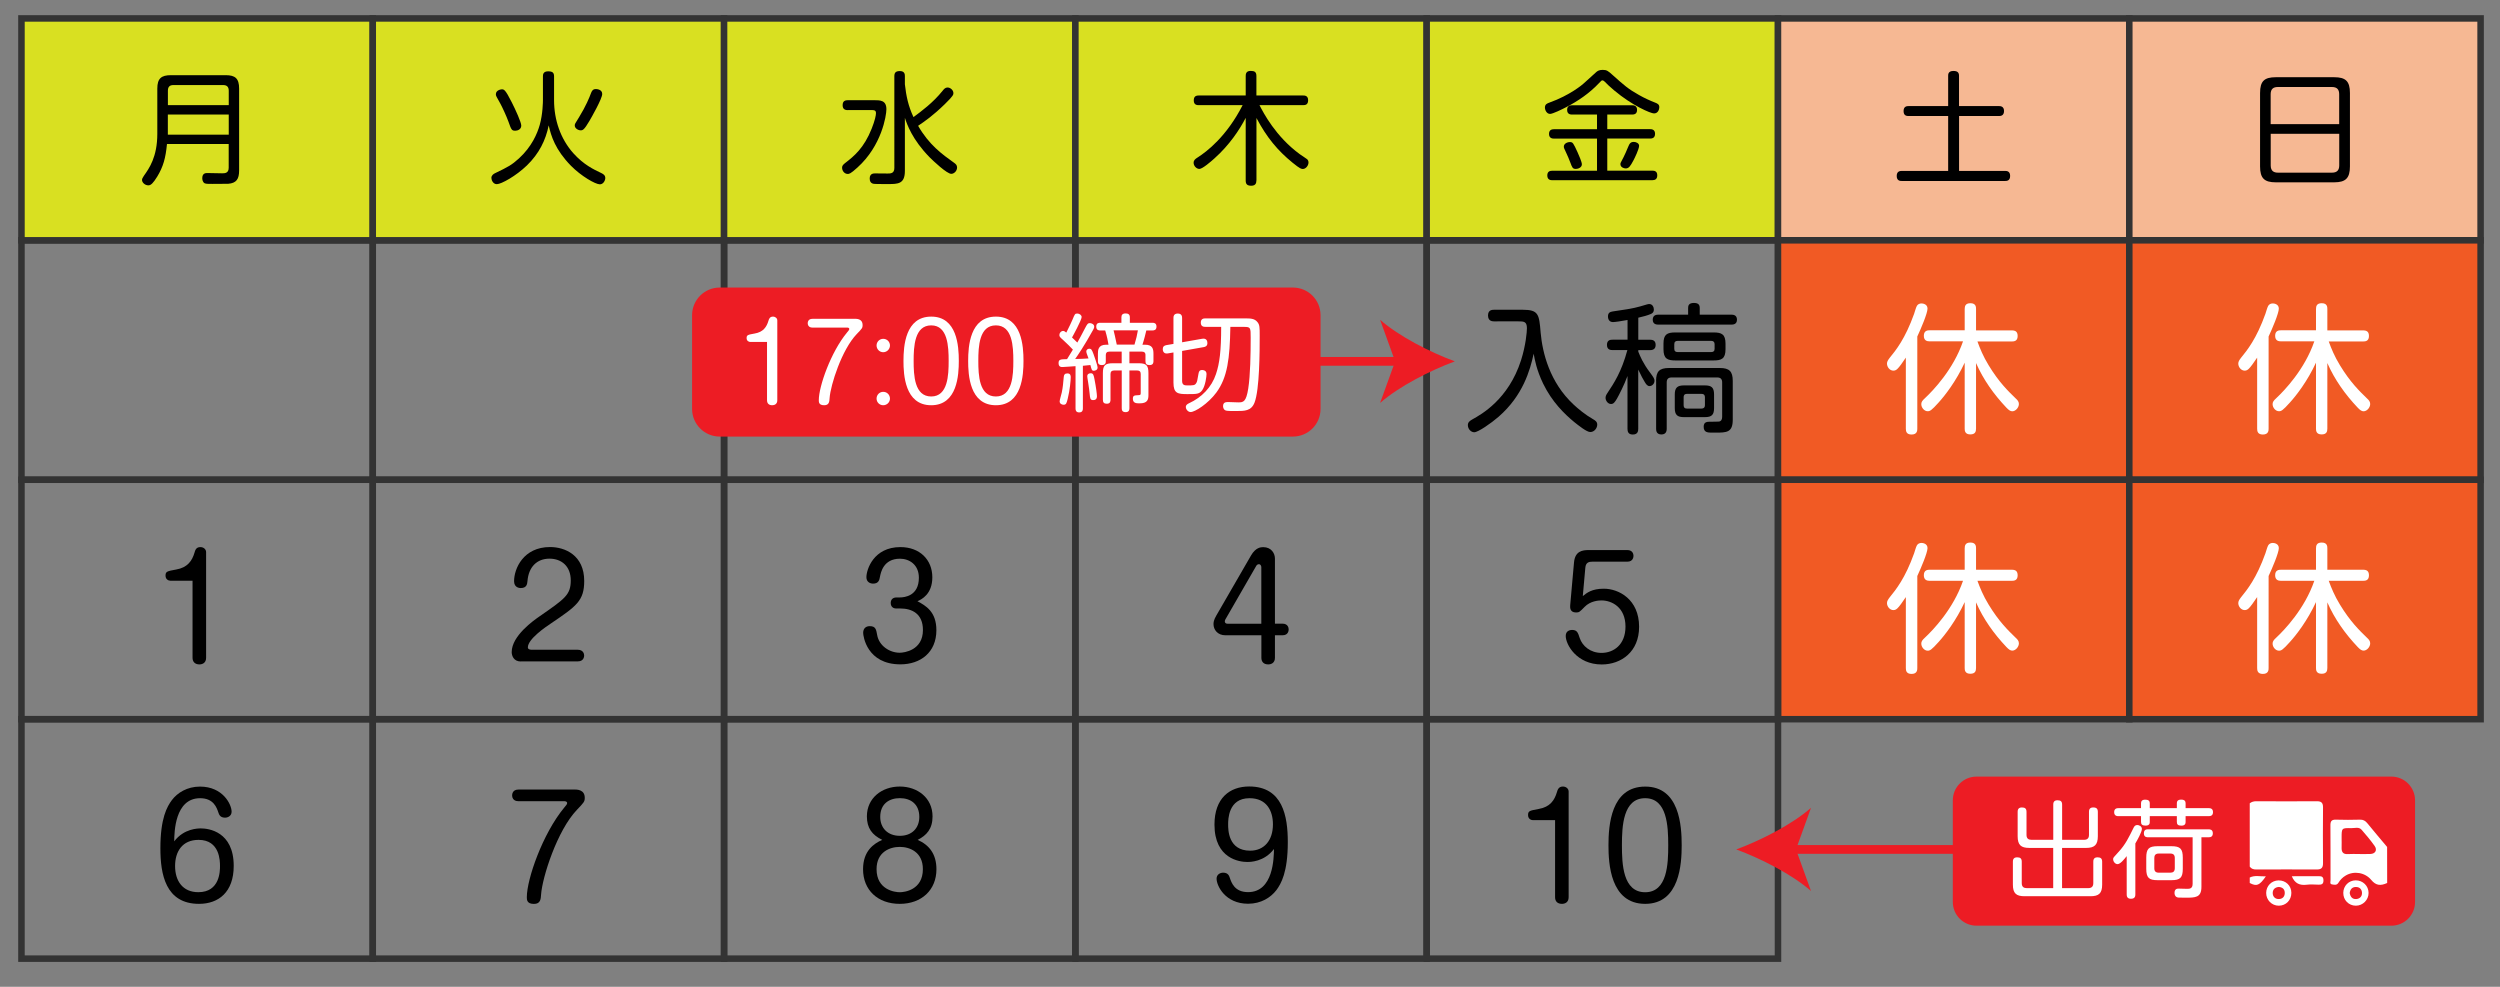<?xml version="1.0" encoding="utf-8"?>
<!-- Generator: Adobe Illustrator 27.9.0, SVG Export Plug-In . SVG Version: 6.00 Build 0)  -->
<svg version="1.1" id="レイヤー_1" xmlns="http://www.w3.org/2000/svg" xmlns:xlink="http://www.w3.org/1999/xlink" x="0px"
	 y="0px" viewBox="0 0 462.63 182.61" style="enable-background:new 0 0 462.63 182.61;" xml:space="preserve">
<rect x="0" y="0" width="462.63" height="182.61" fill="#808080" stroke="none"/>
<style type="text/css">
	.st0{fill:none;stroke:#333333;stroke-width:1.206;stroke-miterlimit:10;}
	.st1{fill:#D9E021;stroke:#333333;stroke-width:1.206;stroke-miterlimit:10;}
	.st2{fill:#F6B893;stroke:#333333;stroke-width:1.206;stroke-miterlimit:10;}
	.st3{fill:#F15A24;stroke:#333333;stroke-width:1.206;stroke-miterlimit:10;}
	.st4{fill:#FFFFFF;}
	.st5{fill:#ED1C24;}
	.st6{fill:none;stroke:#ED1C24;stroke-width:1.618;stroke-miterlimit:10;}
</style>
<g>
	<rect x="3.97" y="44.47" class="st0" width="65.01" height="44.31"/>
	<rect x="3.97" y="3.41" class="st1" width="65.01" height="41.06"/>
	<g>
		<path d="M30.9,26.64c-0.25,2.63-0.7,4.22-1.81,6.05c-0.75,1.2-1.16,1.61-1.63,1.61c-0.63,0-1.18-0.52-1.18-1
			c0-0.23,0.14-0.45,0.36-0.79c0.95-1.34,2.47-3.45,2.47-7.75v-8.36c0-1.88,0.73-2.49,2.52-2.49h10.13c1.75,0,2.49,0.59,2.49,2.49
			v15.12c0,1.65-0.52,2.36-2.02,2.49c-0.27,0.02-2.45,0.02-2.92,0.02c-0.39,0-1.2,0.02-1.43-0.11c-0.41-0.23-0.45-0.75-0.45-0.95
			c0-0.95,0.66-0.95,0.95-0.95c0.05,0,2.31,0.05,2.74,0.05c0.54,0,1.2-0.05,1.2-1.04v-4.38H30.9z M42.33,19.45v-2.67
			c0-0.7-0.34-1.04-1.04-1.04h-9.2c-0.7,0-1.02,0.34-1.02,1.04v2.67H42.33z M31.06,21.2v3.72h11.27V21.2H31.06z"/>
	</g>
	<rect x="68.98" y="44.47" class="st0" width="65.01" height="44.31"/>
	<rect x="68.98" y="3.41" class="st1" width="65.01" height="41.06"/>
	<g>
		<path d="M100.47,14.15c0-0.32,0.02-0.95,0.95-0.95c0.84,0,1.11,0.25,1.11,0.95v4.4c0,3.6,1.18,7.14,3.58,9.82
			c1.9,2.11,3.72,2.97,5.15,3.65c0.36,0.18,0.75,0.39,0.75,0.93c0,0.43-0.36,1.16-1,1.16c-0.84,0-3.47-1.52-5.37-3.45
			c-2.88-2.95-3.67-5.49-4.1-7.46c-0.57,2.77-1.77,5.21-4.03,7.41c-2.02,1.95-4.74,3.47-5.58,3.47c-0.68,0-1-0.75-1-1.16
			c0-0.48,0.43-0.75,0.66-0.86c2.52-1.22,3.06-1.5,4.44-2.74c2.38-2.18,3.4-4.62,3.85-6.21c0.57-2.02,0.59-4.33,0.59-4.58V14.15z
			 M94.69,18.91c0.73,1.43,1.77,3.74,1.77,4.33c0,0.73-0.7,0.95-1.11,0.95c-0.66,0-0.73-0.18-1.27-1.7
			c-0.34-0.95-1.18-2.77-1.5-3.33c-0.75-1.34-0.82-1.43-0.82-1.72c0-0.75,0.93-0.91,1.09-0.91C93.26,16.53,93.49,16.53,94.69,18.91z
			 M111.44,17.39c0,0.88-2.02,4.4-2.38,5.01c-0.95,1.61-1.2,1.72-1.61,1.72c-0.48,0-1.09-0.39-1.09-0.88c0-0.29,0.02-0.32,0.79-1.54
			c1.29-2.09,1.95-3.74,2.18-4.38c0.18-0.48,0.36-0.84,0.93-0.84C110.31,16.48,111.44,16.48,111.44,17.39z"/>
	</g>
	<rect x="133.99" y="44.47" class="st0" width="65.01" height="44.31"/>
	<rect x="133.99" y="3.41" class="st1" width="65.01" height="41.06"/>
	<g>
		<path d="M156.91,20.38c-0.36,0-0.98-0.05-0.98-0.91c0-0.79,0.48-0.93,0.98-0.93h4.81c1.16,0,2.31,0,2.31,1.68
			c0,1.18-0.88,6.76-5.37,10.79c-1.29,1.18-1.54,1.18-1.79,1.18c-0.57,0-1.04-0.54-1.04-1.16c0-0.32,0.14-0.52,0.54-0.84
			c1.68-1.29,3.51-2.79,4.94-6.39c0.61-1.54,0.79-2.47,0.79-2.86c0-0.57-0.38-0.57-0.82-0.57H156.91z M167.45,15.6
			c0.25,2.22,0.63,4.01,1.59,6.07c1.45-1.07,3.63-2.67,5.39-4.87c0.25-0.32,0.5-0.61,0.91-0.61c0.54,0,1.09,0.5,1.09,1.04
			c0,0.29-0.02,0.5-1.59,2.04c-2.18,2.13-3.74,3.2-4.94,4.01c2.02,3.51,4.4,5.24,6.69,6.87c0.27,0.2,0.52,0.41,0.52,0.84
			c0,0.66-0.57,1.18-1.07,1.18c-0.82,0-3.33-2.38-4.01-3.06c-3.24-3.31-4.19-6.12-4.58-7.3v9.82c0,2.43-1.29,2.43-3.11,2.43h-0.77
			c-0.68,0-1.84,0-2.04-0.07c-0.41-0.14-0.59-0.43-0.59-0.97c0-0.93,0.75-0.93,0.98-0.93c0.16,0,2.06,0.02,2.36,0.02
			c0.5,0,1.22,0,1.22-1.02V14.1c0-0.68,0.29-0.95,1.04-0.95c0.91,0,0.91,0.68,0.91,0.95V15.6z"/>
	</g>
	<rect x="199" y="44.47" class="st0" width="65.01" height="44.31"/>
	<rect x="199" y="3.41" class="st1" width="65.01" height="41.06"/>
	<g>
		<path d="M232.49,33.42c0,0.29-0.02,0.95-0.93,0.95c-0.7,0-1.04-0.23-1.04-0.95V21.81c-1.11,2.15-2.99,5.01-5.78,7.5
			c-0.63,0.57-2.22,1.95-2.79,1.95c-0.57,0-1.07-0.59-1.07-1.13c0-0.5,0.34-0.73,0.68-0.95c1.75-1.11,5.42-3.9,8.39-9.72h-8.11
			c-0.25,0-0.93,0-0.93-0.86c0-0.7,0.32-0.93,0.93-0.93h8.68v-3.6c0-0.36,0.05-0.95,0.91-0.95c0.73,0,1.07,0.2,1.07,0.95v3.6h8.64
			c0.3,0,0.93,0.02,0.93,0.88c0,0.84-0.52,0.91-0.93,0.91h-8.07c0.7,1.36,2.97,5.8,7.48,9.09c0.21,0.16,1.18,0.77,1.36,0.93
			c0.09,0.09,0.23,0.29,0.23,0.59c0,0.59-0.52,1.2-1.04,1.2c-0.27,0-0.48,0-1.93-1.18c-2.72-2.22-4.74-4.62-6.66-8.25V33.42z"/>
	</g>
	<rect x="264.01" y="3.41" class="st1" width="65.01" height="41.06"/>
	<g>
		<path d="M295.91,15.37c-1.75,1.86-3.88,3.33-6.14,4.49c-0.64,0.34-2.43,1.22-2.93,1.22c-0.63,0-0.95-0.73-0.95-1.18
			c0-0.61,0.43-0.77,0.82-0.91c3.81-1.36,6.17-3.36,6.39-3.58c1.97-1.79,2.18-1.97,2.31-2.09c0.2-0.16,0.48-0.39,1.18-0.39
			c0.75,0,1,0.2,1.86,0.98c2.13,1.9,2.83,2.54,4.85,3.67c1.04,0.59,2.04,1.04,2.99,1.41c0.41,0.16,0.77,0.32,0.77,0.84
			c0,0.36-0.2,1.16-0.98,1.16c-0.61,0-4.01-1.43-7.37-4.26c-0.88-0.73-1.34-1.2-1.74-1.61c-0.2-0.2-0.34-0.25-0.43-0.25
			C296.36,14.88,296.32,14.94,295.91,15.37z M295.53,21.2h-4.58c-0.25,0-0.95,0-0.95-0.86c0-0.77,0.54-0.86,0.95-0.86h11.04
			c0.25,0,0.95,0,0.95,0.86c0,0.82-0.61,0.86-0.95,0.86h-4.56v2.7h7.91c0.23,0,0.93,0,0.93,0.86c0,0.86-0.66,0.88-0.93,0.88h-7.91
			v5.94h8.3c0.36,0,0.95,0.05,0.95,0.86c0,0.7-0.39,0.91-0.95,0.91h-18.47c-0.3,0-0.93-0.05-0.93-0.88c0-0.7,0.43-0.88,0.93-0.88
			h8.27v-5.94h-7.93c-0.27,0-0.95-0.02-0.95-0.86c0-0.79,0.54-0.88,0.95-0.88h7.93V21.2z M291.94,28.2c0.23,0.5,0.79,1.79,0.79,2.2
			c0,0.63-0.75,0.86-1.11,0.86c-0.59,0-0.68-0.25-1.02-1.16c-0.23-0.61-0.52-1.31-0.82-1.93c-0.32-0.66-0.39-0.82-0.39-1.04
			c0-0.52,0.59-0.84,1.13-0.84C291.06,26.3,291.13,26.44,291.94,28.2z M302.26,29.7c-0.57,1.07-0.84,1.47-1.43,1.47
			c-0.34,0-0.97-0.23-0.97-0.79c0-0.2,0-0.2,0.57-1.27c0.34-0.66,0.52-1.13,0.84-1.88c0.27-0.68,0.48-0.97,1.07-0.97
			c0.39,0,0.98,0.23,0.98,0.73C303.3,27.61,302.49,29.29,302.26,29.7z"/>
	</g>
	<rect x="329.02" y="3.41" class="st2" width="65.01" height="41.06"/>
	<g>
		<path d="M369.9,19.63c0.23,0,0.95,0,0.95,0.91c0,0.93-0.7,0.93-0.95,0.93h-7.37v10.16h8.52c0.25,0,0.93,0,0.93,0.93
			c0,0.91-0.64,0.93-0.93,0.93h-19.11c-0.27,0-0.95,0-0.95-0.93c0-0.91,0.66-0.93,0.95-0.93h8.57V21.47h-7.3
			c-0.3,0-0.95,0-0.95-0.91c0-0.88,0.59-0.93,0.95-0.93h7.3v-5.62c0-0.23,0-0.88,0.97-0.88c0.68,0,1.04,0.23,1.04,0.88v5.62H369.9z"
			/>
	</g>
	<rect x="394.03" y="3.41" class="st2" width="65.01" height="41.06"/>
	<g>
		<path d="M434.86,30.79c0,2.18-0.79,2.95-2.92,2.95h-10.79c-2.11,0-2.92-0.73-2.92-2.95V17.21c0-2.2,0.79-2.92,2.92-2.92h10.79
			c2.09,0,2.92,0.7,2.92,2.92V30.79z M432.87,22.97v-5.53c0-0.84-0.36-1.34-1.34-1.34h-10c-0.77,0-1.34,0.29-1.34,1.34v5.53H432.87z
			 M420.2,24.76v5.85c0,1.04,0.57,1.34,1.34,1.34h10c0.88,0,1.34-0.41,1.34-1.34v-5.85H420.2z"/>
	</g>
	<g>
		<rect x="264.01" y="44.47" class="st0" width="65.01" height="44.31"/>
		<g>
			<path d="M276.5,59.47c-0.28,0-1.14,0-1.14-1.09c0-1.04,0.78-1.06,1.14-1.06h5.26c2.98,0,3.06,0.85,3.34,4.25
				c0.34,3.73,1.66,9.17,6.11,13.31c0.78,0.73,2.12,1.86,3.63,2.72c0.36,0.21,0.73,0.44,0.73,0.98c0,0.62-0.52,1.37-1.29,1.37
				c-0.67,0-2.2-1.24-2.98-1.86c-1.79-1.48-4.09-3.7-5.75-7.12c-1.22-2.54-1.55-4.45-1.74-5.52c-0.67,3.08-1.99,7.74-6.48,11.66
				c-1.4,1.22-3.81,2.88-4.51,2.88c-0.62,0-1.19-0.6-1.19-1.32c0-0.54,0.36-0.8,0.88-1.09c1.58-0.88,6.63-3.65,8.96-10.91
				c0.88-2.75,1.09-5.28,1.09-5.93c0-1.27-0.62-1.27-1.58-1.27H276.5z"/>
			<path d="M303.17,62.87h2.2c0.41,0,1.01,0.1,1.01,0.96c0,0.67-0.39,0.96-1.01,0.96h-2.2v0.29c0.36,0.88,0.85,2.12,2.17,3.86
				c0.73,0.98,0.83,1.19,0.83,1.53c0,0.57-0.49,0.98-0.91,0.98c-0.39,0-0.62-0.31-0.88-0.73c-0.28-0.44-0.73-1.27-1.22-2.33v10.93
				c0,0.41-0.05,1.09-1.01,1.09c-0.88,0-0.98-0.6-0.98-1.09v-9.74c-0.62,1.68-1.56,3.5-1.94,4.17c-0.41,0.7-0.65,1.01-1.11,1.01
				c-0.6,0-1.01-0.65-1.01-1.14c0-0.31,0.13-0.57,0.36-0.91c1.19-1.79,2.59-3.89,3.68-7.93h-2.72c-0.31,0-1.06,0-1.06-0.96
				c0-0.93,0.67-0.96,1.06-0.96h2.75v-3.65c-1.09,0.21-2.33,0.39-2.69,0.39c-0.62,0-0.93-0.44-0.93-1.04c0-0.67,0.36-0.85,0.88-0.93
				c1.53-0.21,3.94-0.57,5.08-0.93c1.35-0.41,1.5-0.44,1.68-0.44c0.62,0,0.85,0.62,0.85,1.01c0,0.57-0.36,0.75-0.6,0.85
				c-0.67,0.28-1.32,0.44-2.28,0.67V62.87z M320.37,58.23c0.28,0,1.06,0,1.06,0.93c0,0.91-0.78,0.91-1.06,0.91H306.9
				c-0.26,0-1.06,0-1.06-0.91c0-0.93,0.8-0.93,1.06-0.93h5.49v-1.24c0-0.41,0.1-0.93,1.06-0.93c0.7,0,1.09,0.23,1.09,0.93v1.24
				H320.37z M306.46,70.48c0-1.74,0.62-2.38,2.38-2.38h9.43c1.74,0,2.38,0.62,2.38,2.38v7.2c0,2.36-1.14,2.38-3.21,2.38h-0.54
				c-0.85,0-1.63,0-1.63-1.09c0-0.93,0.67-0.93,1.27-0.93c0.18,0,1.48,0,1.58-0.03c0.41-0.08,0.57-0.41,0.57-0.88v-6.37
				c0-0.57-0.26-0.91-0.91-0.91h-8.44c-0.62,0-0.91,0.31-0.91,0.91v8.55c0,0.26,0,1.09-0.98,1.09c-0.98,0-0.98-0.8-0.98-1.09V70.48z
				 M319.31,64.63c0,1.76-0.75,2.07-2.2,2.07h-7.1c-1.43,0-2.18-0.31-2.18-2.07v-1.04c0-1.71,0.67-2.07,2.18-2.07h7.1
				c1.48,0,2.2,0.34,2.2,2.07V64.63z M317.29,63.7c0-0.41-0.21-0.62-0.62-0.62h-6.22c-0.39,0-0.62,0.18-0.62,0.62v0.83
				c0,0.44,0.21,0.62,0.62,0.62h6.22c0.41,0,0.62-0.18,0.62-0.62V63.7z M317.19,75.51c0,1.22-0.41,1.68-1.68,1.68h-3.91
				c-1.19,0-1.68-0.39-1.68-1.68V73c0-1.24,0.47-1.68,1.68-1.68h3.91c1.22,0,1.68,0.41,1.68,1.68V75.51z M315.5,73.51
				c0-0.34-0.13-0.62-0.65-0.62h-2.67c-0.52,0-0.62,0.31-0.62,0.62v1.48c0,0.39,0.16,0.62,0.62,0.62h2.67
				c0.44,0,0.65-0.21,0.65-0.62V73.51z"/>
		</g>
	</g>
	<g>
		<rect x="329.02" y="44.47" class="st3" width="65.01" height="44.31"/>
		<g>
			<path class="st4" d="M354.8,79.32c0,0.31,0,1.09-1.06,1.09c-0.96,0-1.06-0.6-1.06-1.09V66.18c-0.6,0.91-1.24,1.79-1.55,2.07
				c-0.21,0.21-0.44,0.34-0.75,0.34c-0.7,0-1.19-0.7-1.19-1.3c0-0.36,0.16-0.62,0.49-1.06c1.16-1.42,2.87-3.52,4.53-8.16
				c0.15-0.41,0.31-1.11,0.52-1.48c0.18-0.31,0.52-0.44,0.85-0.44c0.21,0,1.11,0.1,1.11,0.96s-1.22,3.73-1.89,5.16V79.32z
				 M363.58,67.09c-1.61,3.47-3.65,6.09-4.82,7.38c-1.37,1.53-1.63,1.63-2.05,1.63c-0.62,0-1.17-0.67-1.17-1.3
				c0-0.39,0.16-0.65,0.67-1.11c1.5-1.4,5.26-5.31,7.05-10.52h-6.16c-0.49,0-1.09-0.13-1.09-1.04c0-0.98,0.73-1.01,1.09-1.01h6.47
				V57.2c0-0.54,0.13-1.09,1.06-1.09c1.04,0,1.04,0.73,1.04,1.09v3.94h6.61c0.65,0,1.09,0.21,1.09,1.04c0,0.96-0.67,1.01-1.09,1.01
				h-6.35c0.47,1.3,1.06,2.75,2.07,4.4c1.92,3.16,3.6,4.77,5.03,6.16c0.31,0.28,0.57,0.57,0.57,1.01c0,0.65-0.6,1.35-1.22,1.35
				c-0.36,0-0.65-0.21-1.09-0.67c-2.31-2.44-4.27-5.18-5.62-8.26v12.15c0,0.54-0.15,1.06-1.06,1.06c-0.98,0-1.04-0.67-1.04-1.06
				V67.09z"/>
		</g>
	</g>
	<g>
		<rect x="394.03" y="44.47" class="st3" width="65.01" height="44.31"/>
		<g>
			<path class="st4" d="M419.81,79.32c0,0.31,0,1.09-1.06,1.09c-0.96,0-1.06-0.6-1.06-1.09V66.18c-0.6,0.91-1.24,1.79-1.55,2.07
				c-0.21,0.21-0.44,0.34-0.75,0.34c-0.7,0-1.19-0.7-1.19-1.3c0-0.36,0.16-0.62,0.49-1.06c1.16-1.42,2.87-3.52,4.53-8.16
				c0.15-0.41,0.31-1.11,0.52-1.48c0.18-0.31,0.52-0.44,0.85-0.44c0.21,0,1.11,0.1,1.11,0.96s-1.22,3.73-1.89,5.16V79.32z
				 M428.59,67.09c-1.61,3.47-3.65,6.09-4.82,7.38c-1.37,1.53-1.63,1.63-2.05,1.63c-0.62,0-1.17-0.67-1.17-1.3
				c0-0.39,0.16-0.65,0.67-1.11c1.5-1.4,5.26-5.31,7.05-10.52h-6.16c-0.49,0-1.09-0.13-1.09-1.04c0-0.98,0.73-1.01,1.09-1.01h6.47
				V57.2c0-0.54,0.13-1.09,1.06-1.09c1.04,0,1.04,0.73,1.04,1.09v3.94h6.61c0.65,0,1.09,0.21,1.09,1.04c0,0.96-0.67,1.01-1.09,1.01
				h-6.35c0.47,1.3,1.06,2.75,2.07,4.4c1.92,3.16,3.6,4.77,5.03,6.16c0.31,0.28,0.57,0.57,0.57,1.01c0,0.65-0.6,1.35-1.22,1.35
				c-0.36,0-0.65-0.21-1.09-0.67c-2.31-2.44-4.27-5.18-5.62-8.26v12.15c0,0.54-0.15,1.06-1.06,1.06c-0.98,0-1.04-0.67-1.04-1.06
				V67.09z"/>
		</g>
	</g>
	<g>
		<rect x="329.02" y="88.78" class="st3" width="65.01" height="44.31"/>
		<g>
			<path class="st4" d="M354.8,123.62c0,0.31,0,1.09-1.06,1.09c-0.96,0-1.06-0.6-1.06-1.09v-13.13c-0.6,0.91-1.24,1.79-1.55,2.07
				c-0.21,0.21-0.44,0.34-0.75,0.34c-0.7,0-1.19-0.7-1.19-1.29c0-0.36,0.16-0.62,0.49-1.06c1.16-1.43,2.87-3.52,4.53-8.16
				c0.15-0.41,0.31-1.11,0.52-1.48c0.18-0.31,0.52-0.44,0.85-0.44c0.21,0,1.11,0.1,1.11,0.96c0,0.85-1.22,3.73-1.89,5.16V123.62z
				 M363.58,111.4c-1.61,3.47-3.65,6.09-4.82,7.38c-1.37,1.53-1.63,1.63-2.05,1.63c-0.62,0-1.17-0.67-1.17-1.3
				c0-0.39,0.16-0.65,0.67-1.11c1.5-1.4,5.26-5.31,7.05-10.52h-6.16c-0.49,0-1.09-0.13-1.09-1.04c0-0.98,0.73-1.01,1.09-1.01h6.47
				v-3.94c0-0.55,0.13-1.09,1.06-1.09c1.04,0,1.04,0.73,1.04,1.09v3.94h6.61c0.65,0,1.09,0.21,1.09,1.04c0,0.96-0.67,1.01-1.09,1.01
				h-6.35c0.47,1.29,1.06,2.75,2.07,4.4c1.92,3.16,3.6,4.77,5.03,6.16c0.31,0.28,0.57,0.57,0.57,1.01c0,0.65-0.6,1.35-1.22,1.35
				c-0.36,0-0.65-0.21-1.09-0.67c-2.31-2.44-4.27-5.18-5.62-8.26v12.15c0,0.54-0.15,1.06-1.06,1.06c-0.98,0-1.04-0.67-1.04-1.06
				V111.4z"/>
		</g>
	</g>
	<g>
		<rect x="394.03" y="88.78" class="st3" width="65.01" height="44.31"/>
		<g>
			<path class="st4" d="M419.81,123.62c0,0.31,0,1.09-1.06,1.09c-0.96,0-1.06-0.6-1.06-1.09v-13.13c-0.6,0.91-1.24,1.79-1.55,2.07
				c-0.21,0.21-0.44,0.34-0.75,0.34c-0.7,0-1.19-0.7-1.19-1.29c0-0.36,0.16-0.62,0.49-1.06c1.16-1.43,2.87-3.52,4.53-8.16
				c0.15-0.41,0.31-1.11,0.52-1.48c0.18-0.31,0.52-0.44,0.85-0.44c0.21,0,1.11,0.1,1.11,0.96c0,0.85-1.22,3.73-1.89,5.16V123.62z
				 M428.59,111.4c-1.61,3.47-3.65,6.09-4.82,7.38c-1.37,1.53-1.63,1.63-2.05,1.63c-0.62,0-1.17-0.67-1.17-1.3
				c0-0.39,0.16-0.65,0.67-1.11c1.5-1.4,5.26-5.31,7.05-10.52h-6.16c-0.49,0-1.09-0.13-1.09-1.04c0-0.98,0.73-1.01,1.09-1.01h6.47
				v-3.94c0-0.55,0.13-1.09,1.06-1.09c1.04,0,1.04,0.73,1.04,1.09v3.94h6.61c0.65,0,1.09,0.21,1.09,1.04c0,0.96-0.67,1.01-1.09,1.01
				h-6.35c0.47,1.29,1.06,2.75,2.07,4.4c1.92,3.16,3.6,4.77,5.03,6.16c0.31,0.28,0.57,0.57,0.57,1.01c0,0.65-0.6,1.35-1.22,1.35
				c-0.36,0-0.65-0.21-1.09-0.67c-2.31-2.44-4.27-5.18-5.62-8.26v12.15c0,0.54-0.15,1.06-1.06,1.06c-0.98,0-1.04-0.67-1.04-1.06
				V111.4z"/>
		</g>
	</g>
	<g>
		<rect x="3.97" y="88.78" class="st0" width="65.01" height="44.31"/>
		<g>
			<path d="M31.51,107.46c-0.31,0-0.88-0.23-0.88-0.93c0-0.78,0.29-0.83,1.97-1.14c2.1-0.36,2.95-1.61,3.39-3.11
				c0.13-0.44,0.28-1.04,1.09-1.04c0.6,0,1.06,0.41,1.06,0.93v19.56c0,0.98-0.73,1.22-1.24,1.22c-0.8,0-1.27-0.47-1.27-1.22v-14.27
				H31.51z"/>
		</g>
	</g>
	<g>
		<rect x="68.98" y="88.78" class="st0" width="65.01" height="44.31"/>
		<g>
			<path d="M96.37,122.41c-1.32,0-1.68-1.09-1.68-1.74c0-3.03,4.14-5.91,5.15-6.61c4.69-3.26,5.78-3.96,5.78-6.66
				c0-2.59-1.68-4.02-3.94-4.02c-2.33,0-3.86,1.55-4.07,4.15c-0.05,0.49-0.1,1.29-1.24,1.29c-0.21,0-1.24-0.05-1.24-1.27
				c0-2.31,1.71-6.32,6.66-6.32c2.75,0,6.32,1.5,6.32,6.27c0,3.68-1.42,4.66-6.16,7.87c-0.93,0.62-4.27,2.87-4.27,4.43
				c0,0.39,0.49,0.44,0.75,0.44h8.5c1.01,0,1.17,0.78,1.17,1.06c0,0.16-0.05,1.09-1.17,1.09H96.37z"/>
		</g>
	</g>
	<g>
		<rect x="133.99" y="88.78" class="st0" width="65.01" height="44.31"/>
		<g>
			<path d="M165.89,112.61c-0.96,0-1.06-0.75-1.06-1.01c0-0.67,0.41-1.04,1.06-1.04h0.6c0.91,0,3.55-0.28,3.55-3.65
				c0-2.41-1.76-3.52-3.5-3.52c-3.08,0-3.55,2.59-3.7,3.34c-0.1,0.6-0.26,1.27-1.27,1.27c-0.54,0-1.24-0.29-1.24-1.19
				c0-1.4,1.32-5.57,6.29-5.57c3.57,0,5.91,2.33,5.91,5.59c0,3.13-1.99,4.09-2.75,4.43c1.53,0.83,3.5,1.92,3.5,5.36
				c0,4.12-2.95,6.32-6.66,6.32c-6.22,0-6.89-5.26-6.89-5.83c0-0.83,0.52-1.24,1.22-1.24c1.09,0,1.19,0.62,1.37,1.63
				c0.34,1.99,2.28,3.29,4.17,3.29c0.83,0,4.3-0.44,4.3-4.2c0-3.03-2.02-3.99-4.2-3.99H165.89z"/>
		</g>
	</g>
	<g>
		<rect x="199" y="88.78" class="st0" width="65.01" height="44.31"/>
		<g>
			<path d="M226.76,117.56c-1.42,0-2.2-1.01-2.2-2.07c0-0.28,0.03-0.75,0.52-1.58l6.42-11.11c0.85-1.48,1.81-1.55,2.25-1.55
				c1.53,0,2.18,1.16,2.18,2.12v12.04h1.4c1.01,0,1.14,0.78,1.14,1.06c0,0.16-0.03,1.09-1.14,1.09h-1.4v4.17
				c0,0.93-0.67,1.22-1.24,1.22c-0.8,0-1.27-0.44-1.27-1.22v-4.17H226.76z M233.41,115.41v-10.46c0-0.13-0.08-0.54-0.44-0.54
				c-0.18,0-0.36,0.08-0.49,0.29l-5.7,9.89c-0.05,0.08-0.13,0.23-0.13,0.39c0,0.28,0.21,0.44,0.49,0.44H233.41z"/>
		</g>
	</g>
	<g>
		<rect x="264.01" y="88.78" class="st0" width="65.01" height="44.31"/>
		<g>
			<path d="M291.27,104.12c0.18-2.15,1.56-2.33,2.72-2.33h7.15c1.01,0,1.14,0.78,1.14,1.06c0,0.15-0.03,1.09-1.14,1.09h-6.47
				c-0.57,0-1.22,0.1-1.3,1.11l-0.47,5.26c0.73-0.6,1.68-1.37,3.89-1.37c2.77,0,6.53,1.97,6.53,7.05c0,4.61-3.29,6.97-6.92,6.97
				c-4.64,0-6.66-3.7-6.66-5.28c0-1.04,0.93-1.11,1.17-1.11c0.93,0,1.09,0.49,1.42,1.5c0.49,1.48,1.97,2.75,4.04,2.75
				c2.2,0,4.43-1.48,4.43-4.87c0-3.6-2.56-4.84-4.45-4.84c-0.54,0-2.05,0.1-3.11,1.19c-0.91,0.93-1.01,1.04-1.58,1.04
				c-1.22,0-1.11-1.01-1.09-1.37L291.27,104.12z"/>
		</g>
	</g>
	<g>
		<rect x="3.97" y="133.09" class="st0" width="65.01" height="44.31"/>
		<g>
			<path d="M37.19,153.3c1.35,0,6.06,0.54,6.06,6.94c0,4.87-2.82,7.02-6.42,7.02c-6.22,0-7.15-5.52-7.15-10.28
				c0-5.59,1.24-7.72,2.12-8.91c1.01-1.35,2.82-2.51,5.21-2.51c4.25,0,5.85,3.32,5.85,4.64c0,0.78-0.67,1.11-1.22,1.11
				c-0.93,0-1.11-0.62-1.22-0.93c-0.31-0.91-0.88-2.67-3.39-2.67c-4.69,0-4.77,6.34-4.79,7.98C34.06,153.3,36.67,153.3,37.19,153.3z
				 M32.4,160.26c0,2.77,1.42,4.84,4.3,4.84c4.01,0,4.01-3.94,4.01-4.84c0-0.88,0-4.84-3.96-4.84
				C33.74,155.42,32.4,157.57,32.4,160.26z"/>
		</g>
	</g>
	<g>
		<rect x="68.98" y="133.09" class="st0" width="65.01" height="44.31"/>
		<g>
			<path d="M106.27,146.1c0.49,0,1.94,0,1.94,1.53c0,0.7-0.13,0.85-1.45,2.23c-3.65,3.81-6.4,12.46-6.63,15.65
				c-0.05,0.85-0.1,1.76-1.32,1.76c-1.32,0-1.32-0.78-1.32-1.24c0-3.37,2.95-11.79,6.92-16.58c0.39-0.47,0.54-0.62,0.54-0.85
				c0-0.26-0.31-0.34-0.52-0.34h-8.52c-1.01,0-1.14-0.78-1.14-1.06c0-0.18,0.05-1.09,1.14-1.09H106.27z"/>
		</g>
	</g>
	<g>
		<rect x="133.99" y="133.09" class="st0" width="65.01" height="44.31"/>
		<g>
			<path d="M160.42,151.07c0-3.39,2.77-5.52,6.09-5.52c3.24,0,6.06,2.07,6.06,5.54c0,2.3-1.11,3.5-2.75,4.33
				c2.15,0.96,3.47,2.64,3.47,5.44c0,3.83-2.75,6.4-6.79,6.4c-4.07,0-6.79-2.56-6.79-6.4c0-3.39,1.97-4.74,3.55-5.44
				C161.38,154.51,160.42,153.24,160.42,151.07z M162.21,160.84c0,3.83,3.37,4.27,4.3,4.27c0.85,0,4.27-0.41,4.27-4.27
				c0-3.19-2.46-4.12-4.27-4.12C164.67,156.72,162.21,157.65,162.21,160.84z M162.89,151.17c0,2.07,1.4,3.5,3.63,3.5
				c2.2,0,3.6-1.4,3.6-3.5c0-2.33-1.55-3.47-3.6-3.47C164.59,147.7,162.89,148.71,162.89,151.17z"/>
		</g>
	</g>
	<g>
		<rect x="199" y="133.09" class="st0" width="65.01" height="44.31"/>
		<g>
			<path d="M230.8,159.51c-1.35,0-6.06-0.55-6.06-6.92c0-4.89,2.82-7.05,6.42-7.05c6.22,0,7.15,5.52,7.15,10.28
				c0,5.6-1.24,7.72-2.12,8.91c-1.04,1.35-2.82,2.51-5.23,2.51c-4.22,0-5.83-3.32-5.83-4.64c0-0.78,0.67-1.11,1.22-1.11
				c0.93,0,1.11,0.62,1.22,0.93c0.31,0.91,0.88,2.67,3.39,2.67c4.69,0,4.77-6.35,4.79-7.98
				C233.93,159.51,231.32,159.51,230.8,159.51z M227.27,152.55c0,0.98,0,4.87,4.07,4.87c2.59,0,4.22-1.89,4.22-4.87
				c0-2.54-1.19-4.84-4.33-4.84C227.27,147.7,227.27,151.69,227.27,152.55z"/>
		</g>
	</g>
	<g>
		<rect x="264.01" y="133.09" class="st0" width="65.01" height="44.31"/>
		<g>
			<path d="M283.65,151.77c-0.31,0-0.88-0.23-0.88-0.93c0-0.78,0.28-0.83,1.97-1.14c2.1-0.36,2.93-1.61,3.37-3.11
				c0.13-0.44,0.31-1.04,1.11-1.04c0.6,0,1.06,0.41,1.06,0.93v19.56c0,0.98-0.73,1.22-1.24,1.22c-0.83,0-1.27-0.47-1.27-1.22v-14.27
				H283.65z"/>
			<path d="M311.2,156.41c0,3.39-0.34,10.85-6.76,10.85c-6.48,0-6.79-7.54-6.79-10.85c0-3.63,0.44-10.85,6.79-10.85
				C310.79,145.55,311.2,152.8,311.2,156.41z M300.14,156.41c0,3.5,0.18,8.7,4.3,8.7s4.27-5.28,4.27-8.7c0-3.55-0.21-8.7-4.27-8.7
				C300.35,147.7,300.14,152.88,300.14,156.41z"/>
		</g>
	</g>
	<g>
		<path class="st5" d="M239.25,80.79H133.19c-2.83,0-5.12-2.29-5.12-5.12V58.33c0-2.83,2.29-5.12,5.12-5.12h106.06
			c2.83,0,5.12,2.29,5.12,5.12v17.35C244.37,78.5,242.08,80.79,239.25,80.79z"/>
		<g>
			<g>
				<line class="st6" x1="240.67" y1="66.87" x2="259.45" y2="66.87"/>
				<g>
					<path class="st5" d="M269.22,66.87c-4.6,1.71-10.3,4.61-13.83,7.7l2.78-7.7l-2.78-7.69C258.92,62.26,264.62,65.17,269.22,66.87
						z"/>
				</g>
			</g>
		</g>
		<g>
			<path class="st4" d="M138.83,63.28c-0.23,0-0.67-0.18-0.67-0.7c0-0.59,0.21-0.63,1.49-0.86c1.59-0.27,2.21-1.21,2.55-2.35
				c0.1-0.33,0.24-0.78,0.84-0.78c0.45,0,0.8,0.31,0.8,0.7v14.78c0,0.74-0.55,0.92-0.94,0.92c-0.63,0-0.96-0.35-0.96-0.92V63.28
				H138.83z"/>
			<path class="st4" d="M158.16,58.99c0.37,0,1.47,0,1.47,1.16c0,0.53-0.1,0.65-1.1,1.68c-2.76,2.88-4.84,9.42-5.01,11.83
				c-0.04,0.65-0.08,1.33-1,1.33c-1,0-1-0.59-1-0.94c0-2.55,2.23-8.91,5.23-12.53c0.29-0.35,0.41-0.47,0.41-0.65
				c0-0.2-0.23-0.25-0.39-0.25h-6.44c-0.76,0-0.86-0.59-0.86-0.8c0-0.14,0.04-0.82,0.86-0.82H158.16z"/>
			<path class="st4" d="M164.69,63.93c0,0.69-0.57,1.25-1.25,1.25c-0.69,0-1.23-0.57-1.23-1.25s0.55-1.23,1.23-1.23
				C164.12,62.69,164.69,63.24,164.69,63.93z M164.69,73.76c0,0.69-0.57,1.23-1.25,1.23c-0.69,0-1.23-0.55-1.23-1.23
				c0-0.7,0.55-1.25,1.23-1.25C164.12,72.5,164.69,73.05,164.69,73.76z"/>
			<path class="st4" d="M177.43,66.79c0,2.56-0.25,8.2-5.11,8.2c-4.9,0-5.13-5.7-5.13-8.2c0-2.74,0.33-8.2,5.13-8.2
				C177.12,58.58,177.43,64.06,177.43,66.79z M169.07,66.79c0,2.64,0.14,6.58,3.25,6.58s3.23-4,3.23-6.58
				c0-2.68-0.16-6.58-3.23-6.58C169.23,60.21,169.07,64.12,169.07,66.79z"/>
			<path class="st4" d="M189.4,66.79c0,2.56-0.25,8.2-5.11,8.2c-4.9,0-5.13-5.7-5.13-8.2c0-2.74,0.33-8.2,5.13-8.2
				C189.09,58.58,189.4,64.06,189.4,66.79z M181.04,66.79c0,2.64,0.14,6.58,3.25,6.58c3.11,0,3.23-4,3.23-6.58
				c0-2.68-0.16-6.58-3.23-6.58C181.19,60.21,181.04,64.12,181.04,66.79z"/>
			<path class="st4" d="M199.02,67.76c-0.18,0.02-0.94,0.06-1.12,0.08c-0.2,0.02-1.14,0.08-1.27,0.08c-0.26,0-0.74,0-0.74-0.74
				c0-0.69,0.39-0.7,1.57-0.72c0.47-0.76,0.9-1.45,1.08-1.76c-0.35-0.39-1.19-1.23-1.72-1.7c-0.7-0.63-0.78-0.69-0.78-1.02
				c0-0.37,0.31-0.74,0.69-0.74c0.21,0,0.35,0.12,0.59,0.31c0.45-0.84,1.12-2.33,1.16-2.43c0.41-1,0.45-1.1,0.88-1.1
				c0.41,0,0.8,0.31,0.8,0.65c0,0.55-1.68,3.62-1.78,3.78c0.45,0.41,0.82,0.78,0.98,0.94c0.53-0.9,0.59-1.08,1.43-2.66
				c0.39-0.74,0.51-0.94,0.88-0.94c0.27,0,0.82,0.18,0.82,0.67c0,0.16-0.04,0.27-0.2,0.57c-1.59,2.88-2.84,4.72-3.33,5.4
				c0.82,0,1.64-0.04,2.47-0.1c-0.04-0.14-0.2-0.59-0.31-0.86c-0.04-0.12-0.1-0.29-0.1-0.45c0-0.31,0.29-0.49,0.57-0.49
				c0.35,0,0.47,0.2,0.76,0.98c0.12,0.33,0.76,2.1,0.76,2.51c0,0.49-0.51,0.59-0.7,0.59c-0.37,0-0.41-0.2-0.63-1.06
				c-0.21,0.04-1.08,0.12-1.39,0.14v7.89c0,0.23-0.02,0.74-0.69,0.74c-0.67,0-0.67-0.55-0.67-0.74V67.76z M198.14,69.82
				c0,0.57-0.16,2.37-0.55,3.94c-0.2,0.8-0.27,1.14-0.76,1.14c-0.23,0-0.74-0.12-0.74-0.63c0-0.27,0.35-1.39,0.39-1.62
				c0.22-1.06,0.25-1.65,0.37-2.9c0.04-0.43,0.2-0.65,0.69-0.65C198.14,69.1,198.14,69.61,198.14,69.82z M202.54,70.19
				c0.29,1.49,0.45,2.74,0.45,3.13c0,0.18,0,0.72-0.7,0.72c-0.55,0-0.57-0.33-0.65-1.17c-0.06-0.53-0.12-1.16-0.26-1.98
				c-0.16-1.04-0.18-1.12-0.18-1.25c0-0.43,0.31-0.57,0.67-0.57C202.33,69.08,202.4,69.49,202.54,70.19z M209,67.22h1.7
				c1.41,0,1.82,0.37,1.82,1.82v4.09c0,0.88-0.23,1.51-1.63,1.51c-0.55,0-1.25,0-1.25-0.84c0-0.63,0.27-0.63,0.98-0.67
				c0.47-0.02,0.47-0.06,0.47-0.51v-3.41c0-0.45-0.22-0.65-0.63-0.65H209v6.97c0,0.24-0.02,0.74-0.7,0.74
				c-0.67,0-0.72-0.43-0.72-0.74v-6.97h-1.43c-0.41,0-0.65,0.2-0.65,0.65v4.76c0,0.21,0,0.74-0.67,0.74c-0.51,0-0.74-0.2-0.74-0.74
				v-4.93c0-1.41,0.39-1.82,1.84-1.82h1.64v-2.15h-2.29c-0.45,0-0.65,0.22-0.65,0.63v1.12c0,0.27-0.02,0.74-0.72,0.74
				c-0.65,0-0.74-0.35-0.74-0.74v-1.33c0-0.67,0.02-1.7,1.53-1.7h0.43c-0.1-0.61-0.25-1.45-0.61-2.64h-0.94
				c-0.18,0-0.72,0-0.72-0.72c0-0.69,0.51-0.7,0.76-0.7h3.9v-1.02c0-0.41,0.18-0.71,0.78-0.71c0.47,0,0.78,0.18,0.78,0.71v1.02h4.17
				c0.21,0,0.76,0,0.76,0.7c0,0.65-0.43,0.72-0.72,0.72h-1.16c-0.12,0.53-0.45,1.86-0.72,2.64h0.47c1.39,0,1.57,0.74,1.57,1.7v1.33
				c0,0.21,0,0.74-0.72,0.74c-0.57,0-0.76-0.22-0.76-0.74v-1.14c0-0.45-0.27-0.61-0.65-0.61H209V67.22z M209.94,63.77
				c0.29-0.92,0.51-1.9,0.63-2.64h-4.5c0.04,0.18,0.41,1.66,0.59,2.64H209.94z"/>
			<path class="st4" d="M217.15,58.86c0-0.22,0-0.84,0.8-0.84c0.78,0,0.8,0.59,0.8,0.84v4.48l3.7-0.65c0.88-0.16,0.98,0.49,0.98,0.8
				c0,0.51-0.33,0.69-0.67,0.74l-4.01,0.71v5.54c0,0.76,0.43,0.84,0.92,0.84c1.16,0,1.43,0,1.68-0.41c0.18-0.27,0.2-0.41,0.43-1.74
				c0.06-0.31,0.12-0.7,0.67-0.7c0.21,0,0.82,0.06,0.82,0.74c0,0.41-0.2,2.15-0.8,3c-0.53,0.72-1.02,0.72-2.76,0.72
				c-1.76,0-2.56-0.12-2.56-2.13v-5.58l-1.06,0.18c-0.84,0.14-0.92-0.59-0.92-0.78c0-0.47,0.24-0.69,0.69-0.76l1.29-0.22V58.86z
				 M223.03,60.48c-0.23,0-0.82,0-0.82-0.78c0-0.72,0.51-0.78,0.82-0.78h7.36c0.96,0,1.76,0,2.29,0.67c0.43,0.51,0.43,1,0.43,2.51
				c0,2.9-0.02,10.01-0.96,12.41c-0.61,1.55-1.84,1.55-3.39,1.55c-0.82,0-1.59,0-1.88-0.08c-0.45-0.12-0.55-0.57-0.55-0.82
				c0-0.76,0.57-0.76,0.98-0.76c0.29,0,1.78,0.06,1.84,0.06c0.94,0,1.45-0.08,1.84-2.55c0.39-2.51,0.45-6.4,0.45-9.4
				c0-1.88,0-2.02-1.25-2.02h-2.51c-0.1,5.86-0.53,9.36-2.6,12.16c-1.53,2.06-3.94,3.6-4.76,3.6c-0.43,0-0.88-0.45-0.88-0.94
				c0-0.39,0.31-0.55,0.59-0.69c2.33-1.06,4.19-2.96,4.99-5.4c0.67-2,0.96-4.29,0.96-8.73H223.03z"/>
		</g>
	</g>
	<g>
		<path class="st5" d="M442.52,171.3h-76.76c-2.42,0-4.39-1.96-4.39-4.39v-18.81c0-2.42,1.96-4.39,4.39-4.39h76.76
			c2.42,0,4.39,1.96,4.39,4.39v18.81C446.91,169.34,444.95,171.3,442.52,171.3z"/>
		<g>
			<g>
				<line class="st6" x1="371.43" y1="157.19" x2="331.06" y2="157.19"/>
				<g>
					<path class="st5" d="M321.3,157.19c4.6-1.71,10.3-4.61,13.83-7.7l-2.78,7.7l2.78,7.69C331.6,161.8,325.89,158.89,321.3,157.19z
						"/>
				</g>
			</g>
		</g>
		<g>
			<path class="st4" d="M379.96,156.91h-4.42c-1.55,0-2.17-0.53-2.17-2.17v-4.48c0-0.23,0-0.84,0.78-0.84
				c0.61,0,0.86,0.23,0.86,0.84v4.25c0,0.67,0.37,0.9,0.92,0.9h4.03v-6.5c0-0.21,0-0.82,0.76-0.82c0.61,0,0.88,0.2,0.88,0.82v6.5
				h4.05c0.61,0,0.92-0.29,0.92-0.9v-4.25c0-0.23,0-0.84,0.76-0.84c0.63,0,0.88,0.23,0.88,0.84v4.48c0,1.62-0.63,2.17-2.17,2.17
				h-4.45v7.44h4.86c0.55,0,0.92-0.25,0.92-0.92v-3.96c0-0.21,0-0.82,0.76-0.82c0.59,0,0.88,0.2,0.88,0.82v4.23
				c0,1.65-0.65,2.15-2.17,2.15h-12.18c-1.53,0-2.17-0.51-2.17-2.15v-4.23c0-0.21,0-0.82,0.78-0.82c0.59,0,0.86,0.21,0.86,0.82v3.96
				c0,0.73,0.43,0.92,0.92,0.92h4.9V156.91z"/>
			<path class="st4" d="M393.54,158.44c-0.45,0.57-1.17,1.47-1.68,1.47c-0.43,0-0.82-0.45-0.82-0.92c0-0.27,0.06-0.31,0.92-1.25
				c1.37-1.45,2-2.82,2.86-4.56c0.12-0.24,0.29-0.51,0.68-0.51c0.37,0,0.86,0.26,0.86,0.73c0,0.55-0.86,2.1-1.21,2.68v9.42
				c0,0.31-0.04,0.82-0.82,0.82c-0.78,0-0.78-0.59-0.78-0.82V158.44z M396.2,148.67c0-0.35,0.14-0.69,0.76-0.69
				c0.55,0,0.86,0.16,0.86,0.69v0.88h5.01v-0.88c0-0.25,0.04-0.7,0.8-0.7c0.7,0,0.82,0.35,0.82,0.7v0.88h4.27c0.22,0,0.8,0,0.8,0.74
				c0,0.67-0.47,0.74-0.8,0.74h-4.27v1.06c0,0.25-0.04,0.7-0.78,0.7c-0.64,0-0.84-0.23-0.84-0.7v-1.06h-5.01v1.06
				c0,0.21,0,0.69-0.76,0.69c-0.63,0-0.86-0.2-0.86-0.69v-1.06h-4.17c-0.2,0-0.8,0-0.8-0.74c0-0.7,0.53-0.74,0.8-0.74h4.17V148.67z
				 M407.38,164.1c0,2.02-1.12,2.02-2.98,2.02c-1.37,0-1.41-0.02-1.57-0.1c-0.39-0.16-0.43-0.61-0.43-0.78c0-0.8,0.53-0.8,0.82-0.8
				c0.16,0,1.43,0.04,1.53,0.04c0.45,0,1-0.04,1-0.92v-8.62h-8.26c-0.21,0-0.76,0-0.76-0.73c0-0.74,0.53-0.74,0.76-0.74h11.22
				c0.2,0,0.78,0,0.78,0.73c0,0.53-0.29,0.74-0.72,0.74h-1.39V164.1z M403.93,160.75c0,1.65-0.45,2.13-2.12,2.13h-2.53
				c-1.61,0-2.11-0.43-2.11-2.13v-2.02c0-1.65,0.45-2.14,2.11-2.14h2.53c1.65,0,2.12,0.47,2.12,2.14V160.75z M402.45,158.79
				c0-0.57-0.25-0.84-0.84-0.84h-2.11c-0.69,0-0.84,0.39-0.84,0.84v1.88c0,0.55,0.25,0.82,0.84,0.82h2.11
				c0.49,0,0.84-0.18,0.84-0.84V158.79z"/>
		</g>
	</g>
	<g>
		<g>
			<path class="st4" d="M416.32,160.37c0.3,0.42,0.72,0.54,1.22,0.53c3.73-0.01,7.45-0.02,11.18,0c0.88,0.01,1.17-0.34,1.16-1.2
				c-0.03-3.42-0.03-6.85,0-10.27c0.01-0.88-0.31-1.17-1.18-1.16c-3.73,0.03-7.45,0.02-11.18,0c-0.46,0-0.85,0.11-1.2,0.38
				C416.32,152.57,416.32,156.47,416.32,160.37z"/>
			<path class="st4" d="M441.75,163.4c-1.29,0.59-2.11,0.44-2.95-0.57c-1.15-1.38-3.2-1.73-4.74-0.8c-0.56,0.33-1,0.79-1.34,1.34
				c-0.3,0.49-0.77,0.36-1.18,0.29c-0.45-0.07-0.27-0.48-0.27-0.75c-0.01-3.39,0.01-6.78-0.02-10.17c-0.01-0.77,0.22-1.09,1.03-1.06
				c1.48,0.05,2.95,0.04,4.43,0c0.6-0.02,0.99,0.2,1.36,0.65c1.2,1.48,2.45,2.94,3.67,4.4C441.75,158.96,441.75,161.18,441.75,163.4
				z M438.64,158.03c0.93-0.03,1.33-0.74,0.78-1.5c-0.74-1.04-1.56-2.02-2.4-2.98c-0.52-0.59-1.27-0.28-1.92-0.3
				c-1.77-0.04-1.78-0.01-1.78,1.78c0,0.61,0.02,1.21,0,1.82c-0.03,0.83,0.28,1.26,1.18,1.2c0.67-0.05,1.34-0.01,2.02-0.01
				C437.23,158.04,437.94,158.06,438.64,158.03z"/>
			<path class="st4" d="M416.32,163.4c1.28,0.67,1.79,0.48,2.98-1.23c-1.05,0.05-2.03-0.26-2.98,0.22
				C416.32,162.73,416.32,163.06,416.32,163.4z"/>
			<path class="st4" d="M419.36,165.23c0.01-1.29,1-2.29,2.29-2.31c1.34-0.02,2.37,0.98,2.37,2.31c0,1.35-1,2.37-2.33,2.37
				C420.39,167.6,419.35,166.54,419.36,165.23z M420.57,165.26c0.01,0.7,0.48,1.13,1.15,1.11c0.62-0.02,1.06-0.4,1.08-1.08
				c0.02-0.73-0.39-1.09-1.09-1.16C421.01,164.19,420.57,164.57,420.57,165.26z"/>
			<path class="st4" d="M433.63,165.22c0.01-1.29,1.01-2.3,2.29-2.31c1.32-0.01,2.38,1.01,2.39,2.32c0.01,1.3-1.06,2.37-2.35,2.37
				C434.63,167.6,433.61,166.55,433.63,165.22z M436.03,166.37c0.68-0.05,1.11-0.51,1.06-1.21c-0.05-0.63-0.47-1.03-1.14-1.02
				c-0.73,0.01-1.04,0.47-1.13,1.11C434.94,165.99,435.34,166.42,436.03,166.37z"/>
			<path class="st4" d="M424.1,162.15c0.56,1.35,1.48,1.73,2.76,1.57c0.73-0.09,1.47-0.03,2.21-0.01c0.54,0.01,0.89-0.09,0.89-0.77
				c0-0.63-0.25-0.81-0.84-0.8C427.48,162.16,425.84,162.15,424.1,162.15z"/>
		</g>
	</g>
</g>
</svg>
